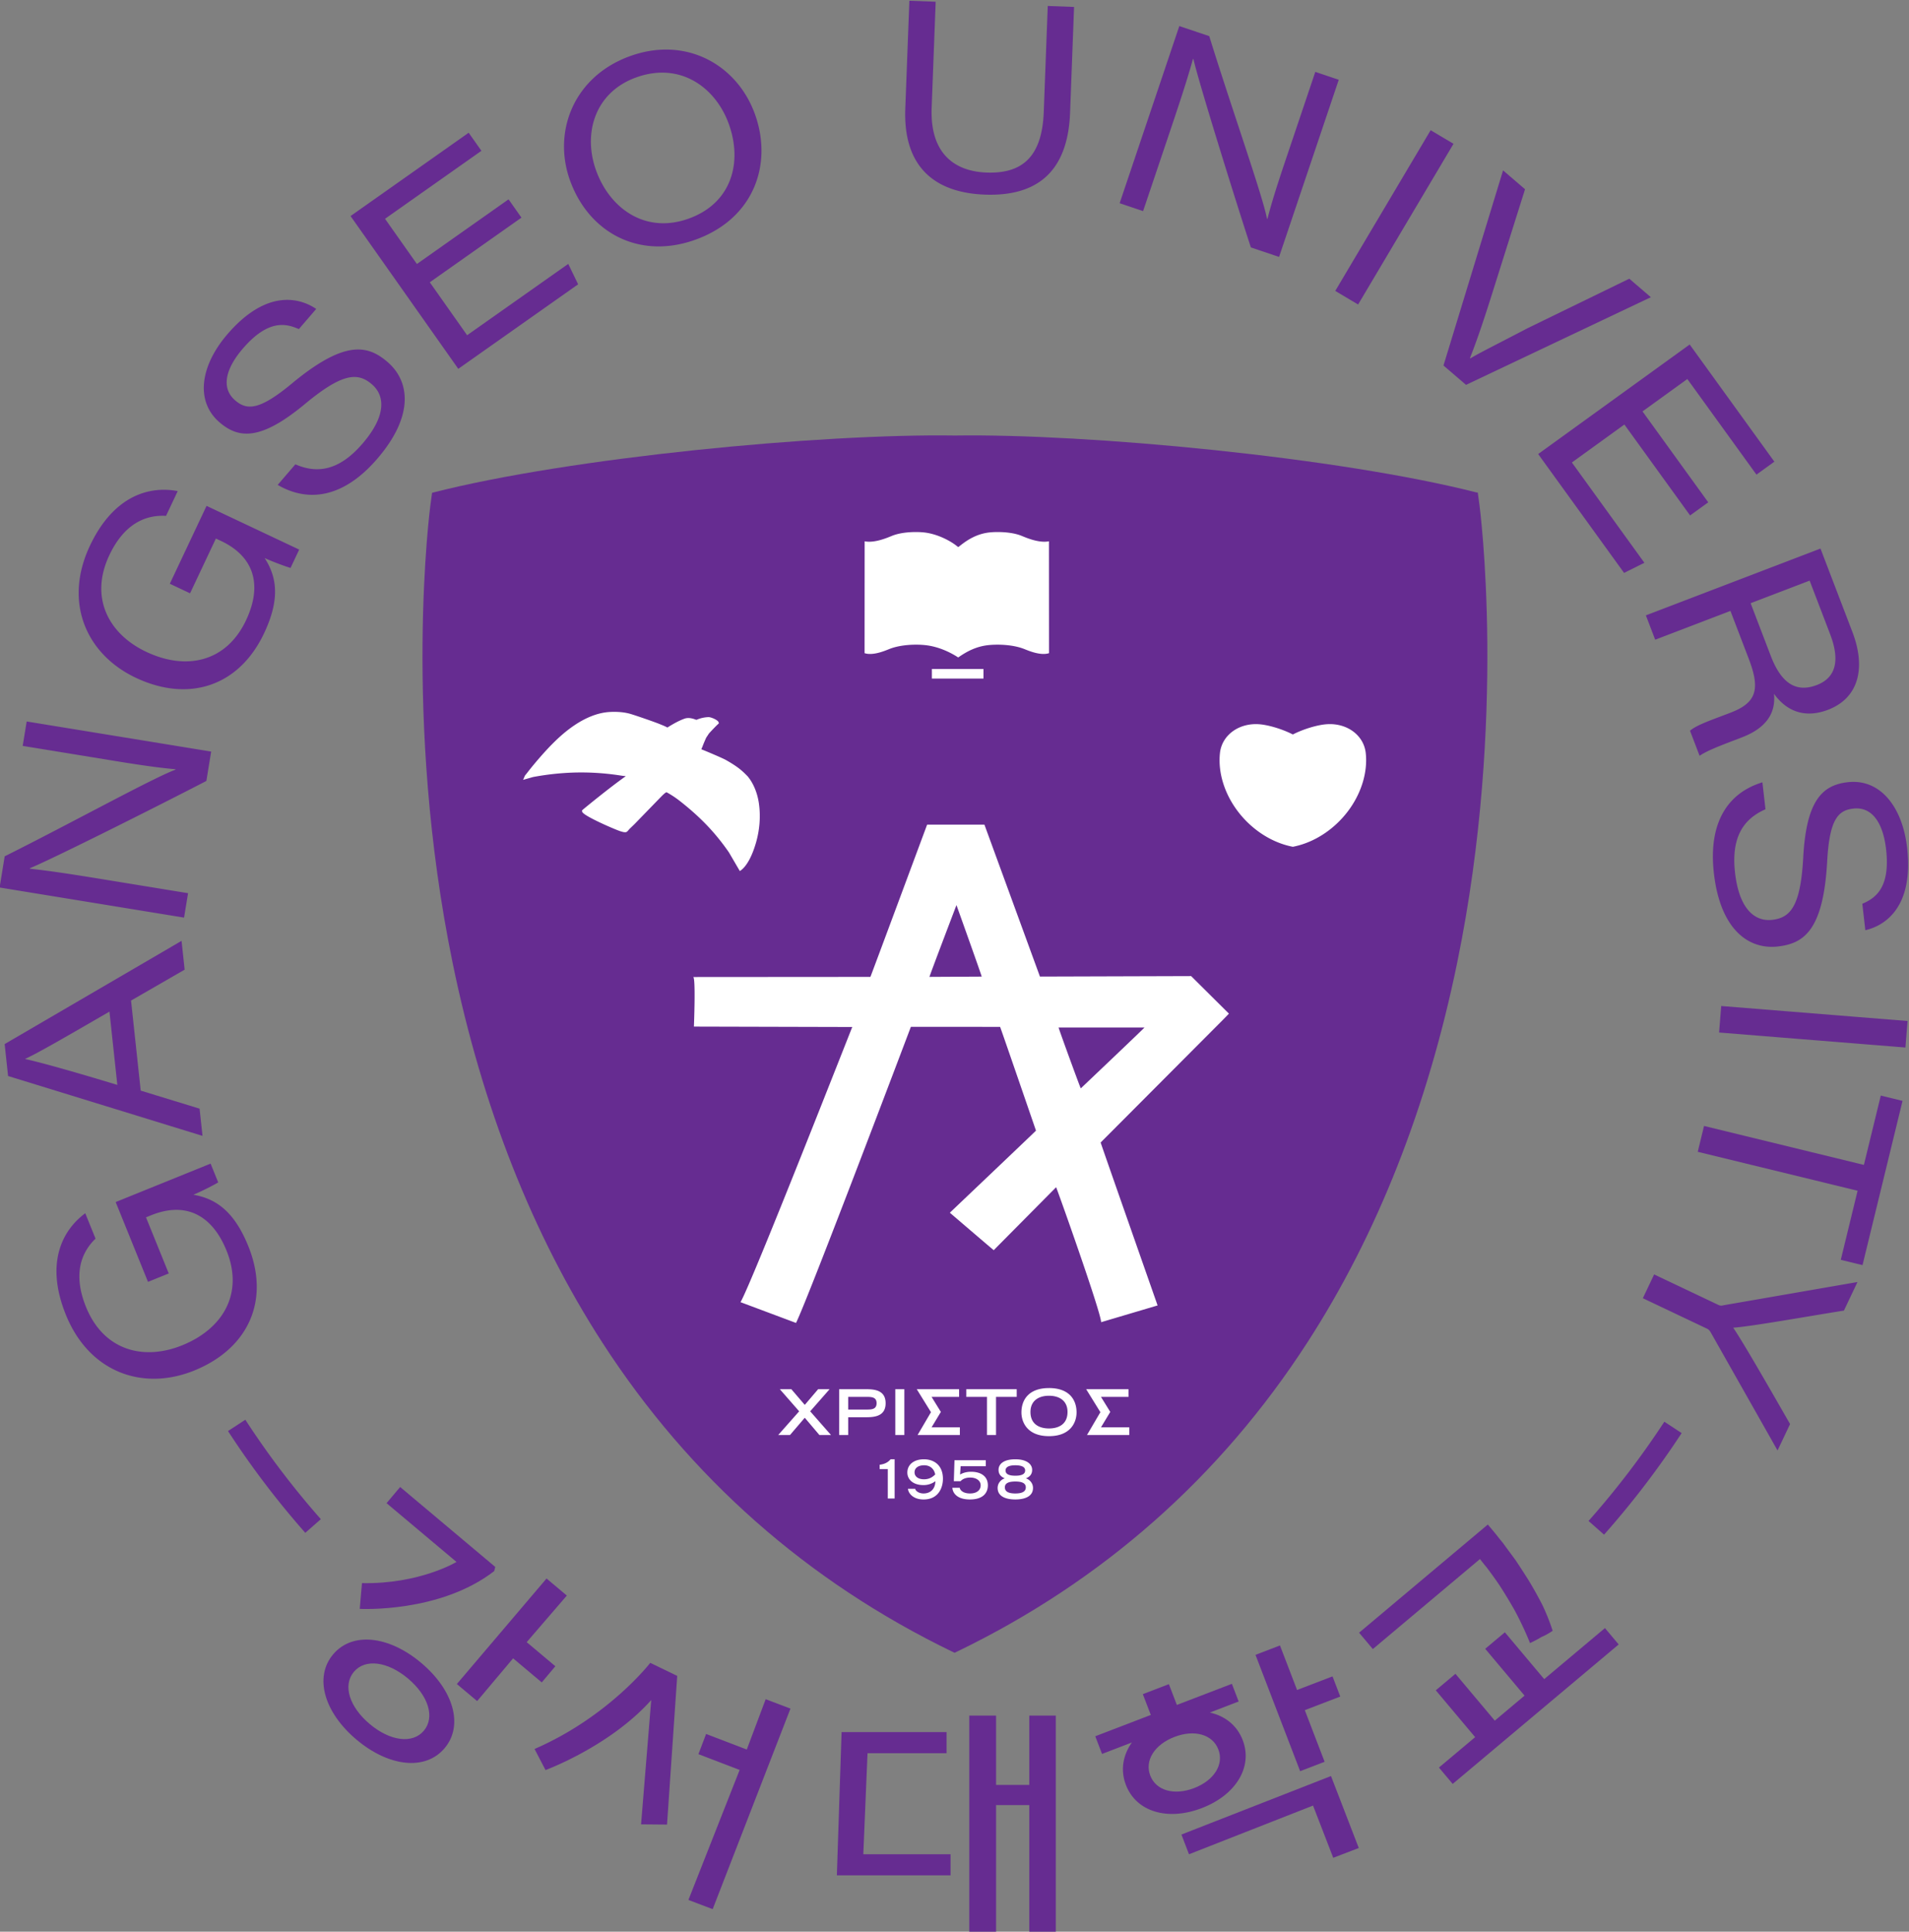 <svg xmlns="http://www.w3.org/2000/svg" xml:space="preserve" width="399.416" height="404.148" viewBox="0 0 399.416 404.148"><rect x="0" y="0" width="399.416" height="404.148" fill="#808080" stroke="none"/><path d="m285.508 277.262 1.195-2.95c-.642-.394-2.71-1.454-3.897-1.936 3.64-.62 6.459-2.734 8.616-8.058 3.476-8.58-.029-16.109-8.494-19.539-8.006-3.243-16.453-.333-20.131 8.745-3.29 8.12-.565 13.282 3.037 15.946l1.615-3.984c-2.148-2.074-3.637-5.443-1.496-10.729 2.763-6.817 9.01-8.479 15.1-6.01 6.435 2.606 9.673 8.154 6.957 14.858-2.297 5.668-6.474 7.722-11.836 5.55l-.804-.326 3.569-8.81-3.257-1.319-5.074 12.526zM269.633 301.116c-7.669-4.44-11.309-6.535-13.21-7.404l.004-.042c1.957-.412 7.181-1.845 14.442-4.058zm4.906-12.398 9.24-2.831.46-4.273-30.518 9.397-.539 5.012 27.767 16.2.486-4.52-8.414-4.852zM281.344 315.872l-28.954 4.725.798 4.894c10.118 5.048 23.55 12.442 26.793 13.588l.014.082c-3.8.326-8.4 1.12-13.09 1.885l-10.89 1.777.627 3.833 28.955-4.724-.753-4.61c-6.495-3.377-23.965-12.165-27.69-13.693l-.013-.081c3.786-.408 7.863-1.074 13.002-1.913l11.827-1.93zM299.415 373.633l-1.358-2.878c-.726.206-2.907 1.007-4.066 1.553 2.012-3.097 2.369-6.602-.082-11.797-3.951-8.373-11.862-10.901-20.123-7.003-7.812 3.686-11.4 11.869-7.22 20.727 3.74 7.924 9.38 9.42 13.782 8.578l-1.834-3.887c-2.98.172-6.466-1.016-8.9-6.174-3.14-6.654-.126-12.373 5.817-15.176 6.28-2.964 12.554-1.582 15.639 4.96 2.61 5.53 1.289 9.994-3.944 12.463l-.785.37-4.055-8.597-3.178 1.5 5.767 12.223zM298.814 387.015c3.332-1.449 6.793-1.102 10.54 3.253 3.772 4.384 3.536 7.532 1.468 9.31-2.192 1.886-4.59 1.824-10.52-3.104-6.867-5.702-10.34-5.493-13.379-2.879-3.916 3.368-2.96 8.98 1.218 13.833 6.225 7.235 11.47 5.666 13.942 3.976l-2.722-3.163c-1.939.85-4.752 1.635-8.795-3.063-2.749-3.195-3.43-6.206-1.208-8.119 1.817-1.563 3.757-1.652 8.97 2.695 8.277 6.833 11.856 5.988 14.957 3.32 3.54-3.046 4.153-8.479-1.615-15.182-5.337-6.202-10.882-6.882-15.632-4.103zM334.301 425.735l-14.387-10.147 5.86-8.309 15.872 11.195 1.552-3.204-18.812-13.267-16.91 23.98 18.541 13.076 2-2.837-15.13-10.67 5.003-7.094 14.387 10.148zM346.017 433.133c2.128-5.91 7.69-10.015 14.535-7.55 6.767 2.433 8.458 8.841 6.303 14.83-2.072 5.756-7.62 9.822-14.543 7.33-6.456-2.323-8.408-8.737-6.295-14.61m24.931 8.842c2.8-7.778-.08-16.37-9.337-19.702-8.906-3.205-16.764 1.171-19.688 9.3-2.758 7.66.58 16.33 9.447 19.52 8.828 3.178 16.808-1.418 19.578-9.118M399.317 459.623l-.63-16.643c-.291-7.723 4.172-10.001 8.59-10.168 5.41-.204 8.729 2.235 9.004 9.503l.628 16.642 4.13-.155-.626-16.602c-.361-9.54-5.461-13.152-13.39-12.852-7.888.298-12.821 4.372-12.475 13.499l.64 16.932zM428.193 428l9.366 27.803 4.7-1.583c3.337-10.804 8.453-25.26 9.056-28.647l.078-.026c.94 3.695 2.47 8.107 3.987 12.611l3.522 10.455 3.681-1.24-9.366-27.804-4.426 1.49c-2.277 6.96-8.11 25.626-9.014 29.55l-.078.025c-1.018-3.668-2.337-7.584-3.999-12.519l-3.826-11.356zM480.597 437.326l-14.975-25.223-3.587 2.13 14.974 25.223zM479.022 402.526l9.353 30.626 3.448-2.96-5.118-16.24c-1.885-6.004-2.886-8.629-3.524-10.26l.063-.054c1.286.802 4.308 2.293 8.956 4.728l15.989 7.783 3.386-2.907-29.01-13.756zM517.732 378.992l-10.315 14.27-8.24-5.958 11.381-15.742-3.187-1.589-13.487 18.657 23.783 17.191 13.292-18.389-2.813-2.033-10.848 15.005-7.034-5.085 10.315-14.268zM527.23 365.218l3.16-8.26c1.639-4.287 3.957-5.834 7.239-4.579 2.972 1.137 3.666 3.837 2.085 7.968l-3.22 8.415zm-3.167-1.21-11.812-4.52-1.462 3.821 27.408 10.486 5.007-13.087c2.142-5.598 1.042-10.355-3.822-12.216-3.32-1.27-6.31-.512-8.483 2.507.192-2.006-.214-4.994-5.04-6.839l-1.197-.459c-2.084-.797-4.401-1.683-5.44-2.435l-1.507 3.938c1.035.883 3.149 1.602 5.465 2.49l.888.338c4.053 1.551 4.722 3.622 2.876 8.446zM529.562 332.874c-3.329-1.46-5.426-4.234-4.779-9.943.652-5.75 3.121-7.716 5.832-7.41 2.875.329 4.46 2.13 4.875 9.83.486 8.916 3 11.322 6.985 11.774 5.133.583 8.6-3.932 9.32-10.298 1.076-9.487-3.64-12.268-6.56-12.933l-.472 4.149c1.943.843 4.432 2.374 3.733 8.535-.475 4.189-2.22 6.736-5.136 6.406-2.382-.271-3.766-1.635-4.12-8.413-.615-10.72-3.668-12.77-7.735-13.232-4.64-.526-9.043 2.717-10.04 11.506-.923 8.133 2.35 12.663 7.618 14.259zM551.529 295.484l-29.248 2.353.334 4.16 29.248-2.352zM545.01 277.059l2.652 10.88 3.413-.832-6.28-25.775-3.412.83 2.64 10.842-25.091 6.11.987 4.058zM512.087 259.87l10.081-4.786c.298-.14.484-.138.796-.057l21.04 3.65-2.127-4.483c-5.99-.954-14.592-2.5-17.38-2.686 1.62-2.37 5.897-9.844 8.926-15.125l-1.967-4.144-10.55 18.641c-.17.22-.249.346-.547.487l-10.045 4.768zM513.69 236.752l-.167-.254a134.849 134.849 0 0 0-11.53-15.095l-.202-.228 2.436-2.15.201.227a138.017 138.017 0 0 1 11.81 15.461l.166.253zM302.611 221.684a133.275 133.275 0 0 0-11.483 15.123l-.166.255-2.72-1.776.165-.255a136.424 136.424 0 0 1 11.765-15.492l.201-.228 2.44 2.145zM387.958 168.862l.662 15.864h12.406v3.315h-16.477l-.741-22.485h17.845v3.306zM404.594 166.763v-10.095h4.204v19.916h5.212v-19.916h4.16v33.959h-4.16v-10.881h-5.212v10.88h-4.204V170.07zM341.424 209.466l-3.185 2.676-14.078-16.56 3.185-2.677 5.646 6.707 4.496-3.778 2.133 2.538-4.497 3.78zM354.518 198.906s-6.514-8.46-18.162-13.52l1.723-3.309s10.081 3.701 16.59 10.986l-1.593-19.507 4.075-.035 1.598 23.338zM369.668 185.3l-6.385 2.445-1.203-3.172 6.467-2.475-8.039-20.407 3.807-1.444 12.21 31.477-3.889 1.476zM439.078 168.861l19.47 7.645 3.17-8.199 4.008 1.538-4.36 11.295-23.476-9.184zM453.358 201.635l-3.842-1.475 7.008-18.26 3.842 1.475-3.11 8.102 5.566 2.136-1.216 3.167-5.565-2.136zM484.944 214.947c.235-.299.526-.67.873-1.083a67.736 67.736 0 0 0 2.005-2.796 76.366 76.366 0 0 0 2.362-3.902 52.384 52.384 0 0 0 2.298-4.85l.127-.31.3.148c.653.319 1.112.567 1.489.807.476.196 1 .478 1.558.84l.204.132-.077.23a32.558 32.558 0 0 1-1.558 3.868 66.891 66.891 0 0 1-2.048 3.68 128.16 128.16 0 0 1-2.134 3.3c-.302.417-.593.809-.872 1.184-.386.52-.747 1.006-1.097 1.504-.341.405-.641.783-.908 1.12-.217.274-.412.52-.59.732l-.893 1.063-20.206-16.977 2.157-2.568 16.814 14.127.196-.249" style="fill:#662c91;fill-opacity:1;fill-rule:nonzero;stroke:none" transform="matrix(1.333 0 0 -1.333 -336.52 613.038)"/><path d="m494.832 196.35-6.175 7.35-3.084-2.59 6.176-7.35-4.674-3.926-6.176 7.35-3.083-2.591 6.175-7.35-5.68-4.772 2.158-2.568 26.054 21.89-2.157 2.568zM310.487 189.301c-3.189 2.68-4.274 6.068-2.492 8.19 1.782 2.12 5.307 1.635 8.496-1.045 3.19-2.68 4.274-6.068 2.492-8.189-1.782-2.12-5.307-1.636-8.496 1.044m8.07 9.604c-5.083 4.271-10.814 4.905-13.823 1.325-3.008-3.58-1.396-9.117 3.687-13.388 5.083-4.27 10.814-4.905 13.823-1.325 3.008 3.581 1.396 9.117-3.687 13.388M432.998 181.213c-.915 2.384.7 4.876 3.802 6.067 3.103 1.19 5.97.419 6.885-1.965s-.7-4.877-3.802-6.067c-3.102-1.191-5.97-.42-6.885 1.965m14.51 5.569c-.89 2.314-2.77 3.786-5.155 4.322l4.52 1.735-1.063 2.773-8.636-3.314-1.252 3.262-4.09-1.57 1.252-3.262-8.718-3.346 1.064-2.773 4.684 1.798c-1.413-1.994-1.827-4.346-.94-6.661 1.632-4.25 6.593-5.682 11.914-3.64 5.322 2.043 8.05 6.427 6.42 10.676M330.02 213.303l.167.658-7.64 6.42-7.287 6.124-2.133-2.538 10.978-9.225s-5.798-3.5-14.836-3.325l-.35-4.041s12.556-.688 21.1 5.927M484.666 380.66l-.258 1.889h.006-.006l-.006.049h-.183c-21.7 5.527-61 9.252-81.875 8.938-20.938.315-60.411-3.433-82.071-8.987l-.264-1.937c-.045-.33-4.404-33.376 3.48-71.805 4.643-22.626 12.554-42.693 23.515-59.647 13.694-21.18 32.19-37.507 54.982-48.533.06-.03.303-.14.303-.14s.4.188.49.232c22.749 11.025 41.216 27.337 54.892 48.49 10.96 16.953 18.872 37.02 23.515 59.647 7.884 38.428 3.525 71.476 3.48 71.805" style="fill:#662c91;fill-opacity:1;fill-rule:nonzero;stroke:none" transform="matrix(1.333 0 0 -1.333 -336.52 613.038)"/><path d="M398.722 353.392h8.097v1.501h-8.097zM413.278 358.005c-1.77.721-4.16.792-5.671.636-2.02-.21-3.534-1.085-4.753-1.938-.85.56-2.82 1.69-5.197 1.938-.434.045-.923.07-1.414.07-.944 0-2.752-.093-4.261-.708-.774-.315-2.552-1.039-3.824-.627l.01 17.557c1.49-.29 3.343.47 4.16.805l.118.048c1.645.67 3.93.657 5.02.543 1.952-.203 3.855-1.165 4.935-1.954l.457-.353.463.358c1.05.812 2.5 1.744 4.475 1.95 1.092.113 3.379.125 5.022-.544l.117-.048c.817-.336 2.666-1.096 4.16-.805l.01-17.557c-1.272-.41-3.05.313-3.827.63M371.548 333.944c-.143.92-.562 2.678-1.744 4.101-.766.78-1.392 1.422-3.408 2.562-.587.332-3.357 1.494-3.854 1.682.05.197.113.261.174.434.135.382.58 1.408.62 1.456.09.105.354.55.448.651 1.519 1.643 1.488 1.46 1.496 1.547a.497.497 0 0 1-.175.351c-.303.29-1.107.624-1.455.612a5.176 5.176 0 0 1-1.885-.43 4.576 4.576 0 0 0-.134.046c-.401.141-1.072.377-1.74.14-.974-.35-1.894-.896-2.687-1.39-.292.17-.612.298-.906.417l-.22.091c-.895.373-4.07 1.466-4.788 1.661-.856.233-1.871.327-3.015.277-4.324-.186-8.02-3.908-9.235-5.13-1.128-1.137-2.785-3.048-3.872-4.466l-.325-.402c0-.007-.282-.652-.28-.659l1.546.44c5.739 1.074 10.369.767 13.818.228.293-.045.524-.066.754-.093-2.497-1.756-6.23-4.818-6.742-5.25l-.142-.144.034-.18c.116-.62 4.957-2.71 5.867-3.022.7-.24 1-.263 1.19-.092.103.09.21.218.329.36.048.058.613.591.843.821l4.196 4.321s.7.73.84.655l.165-.09a15.482 15.482 0 0 0 1.883-1.26c3.214-2.52 5.56-4.955 7.72-8.078l1.714-2.935c1.01.64 1.895 2.245 2.532 4.447.604 2.093.756 4.28.438 6.321M466.822 341.69c-.298 2.791-2.918 4.744-6.087 4.537-1.48-.093-3.729-.77-5.357-1.613-1.627.843-3.876 1.52-5.356 1.613-.15.01-.299.014-.446.014-2.969 0-5.358-1.896-5.64-4.55-.325-3.032.703-6.368 2.818-9.154 2.112-2.782 5.13-4.78 8.28-5.477l.344-.074.345.074c3.15.698 6.167 2.695 8.28 5.477 2.115 2.786 3.143 6.122 2.82 9.154M422.095 289.072c-.044-.043-3.542 9.549-3.483 9.549h13.473c.076 0-9.99-9.55-9.99-9.55m-23.751 17.499c-.06 0 4.235 11.27 4.235 11.27s4.019-11.226 3.96-11.226zm47.004-5.771-5.932 5.893-23.733-.073-8.715 23.848h-8.993s-8.904-23.971-8.904-23.9l-27.821-.02c.429 0 .12-7.78.12-7.78l24.858-.064c-.023.023-15.85-40.398-17.546-43.186l8.714-3.262c1.972 3.98 18.028 46.473 18.028 46.473l14.004-.004c.036 0 5.633-16.285 5.633-16.285.258.209-13.523-12.886-13.523-12.886.5-.421 5.488-4.71 6.889-5.88l9.793 9.88c.044.043 7.076-19.702 7.065-21.182l8.865 2.63s-2.16 6.154-4.354 12.424c-2.28 6.506-4.597 13.137-4.585 13.148l19.134 19.197zM390.521 229.995c.664.091 1.236.29 1.721.86h.631v-6.158h-1.074v4.62h-1.278zM397.473 227.714c1.057 0 1.519.554 1.77.744-.142.82-.737 1.455-1.734 1.455-.836 0-1.507-.364-1.507-1.108 0-.636.552-1.09 1.47-1.09m-1.37-1.489c.026-.264.485-.735 1.314-.735.928 0 1.82.545 1.857 1.925a3.059 3.059 0 0 0-1.886-.61c-1.685 0-2.518.941-2.518 1.966 0 1.215.985 2.082 2.614 2.082 1.576 0 2.973-.94 2.973-3.057 0-1.439-.733-3.249-3.033-3.249-1.721 0-2.412 1.042-2.454 1.678zM407.186 229.764h-3.952l-.086-1.306c.338.207.903.438 1.729.438 1.55 0 2.633-.719 2.633-2.124 0-1.158-.724-2.223-2.812-2.223-2.504 0-2.76 1.512-2.76 1.835h1.158c0-.23.367-.893 1.619-.893 1.03 0 1.662.505 1.662 1.281 0 .752-.71 1.215-1.63 1.215-.994 0-1.403-.438-1.522-.57h-1.057l.102 3.29h4.916zM411.818 228.277c.862 0 1.543.18 1.543.826 0 .744-1.03.81-1.543.81-.509 0-1.533-.066-1.533-.81 0-.645.674-.826 1.533-.826m0-2.786c.948 0 1.645.23 1.645.959 0 .752-.802.917-1.645.917s-1.643-.165-1.643-.917c0-.728.698-.96 1.643-.96m-1.669 2.365v.017c-.597.24-.964.652-.964 1.322 0 .934.828 1.66 2.633 1.66 1.847 0 2.643-.801 2.643-1.66 0-.777-.496-1.141-.972-1.322v-.017c.4-.107 1.105-.612 1.105-1.504 0-1.297-1.233-1.802-2.776-1.802-1.543 0-2.776.505-2.776 1.802 0 .892.705 1.397 1.107 1.504M378.77 237.374l-2.318-2.71h-1.85l3.289 3.72-3.038 3.471h1.809l2.108-2.463 2.098 2.463h1.799l-3.048-3.472 3.268-3.72h-1.82zM388.523 238.66c.809 0 1.519.07 1.519 1 0 .92-.71.988-1.52.988h-2.937v-1.988zm-4.357 3.195h4.047c1.229 0 3.248 0 3.248-2.206 0-2.196-2.02-2.196-3.248-2.196h-2.628v-2.79h-1.42zM392.98 241.855h1.419v-7.192h-1.419zM396.348 241.855h6.645v-1.207h-4.319l1.456-2.36-1.456-2.418h4.44v-1.207h-6.636l2.101 3.585zM422.938 241.855h6.645v-1.207h-4.319l1.456-2.36-1.456-2.418h4.44v-1.207h-6.636l2.101 3.585zM407.37 240.649h-3.247v1.207h7.913v-1.207h-3.247v-5.985h-1.419zM420.011 238.284c0 1.731-1.249 2.542-2.908 2.542-1.659 0-2.908-.81-2.908-2.542 0-2.038 1.55-2.592 2.908-2.592 1.36 0 2.908.554 2.908 2.592m-2.908 3.75c3.198 0 4.327-1.86 4.327-3.829 0-1.494-.889-3.72-4.327-3.72-3.437 0-4.326 2.226-4.326 3.72 0 1.968 1.13 3.828 4.326 3.828" style="fill:#fff;fill-opacity:1;fill-rule:nonzero;stroke:none" transform="matrix(1.333 0 0 -1.333 -336.52 613.038)"/></svg>